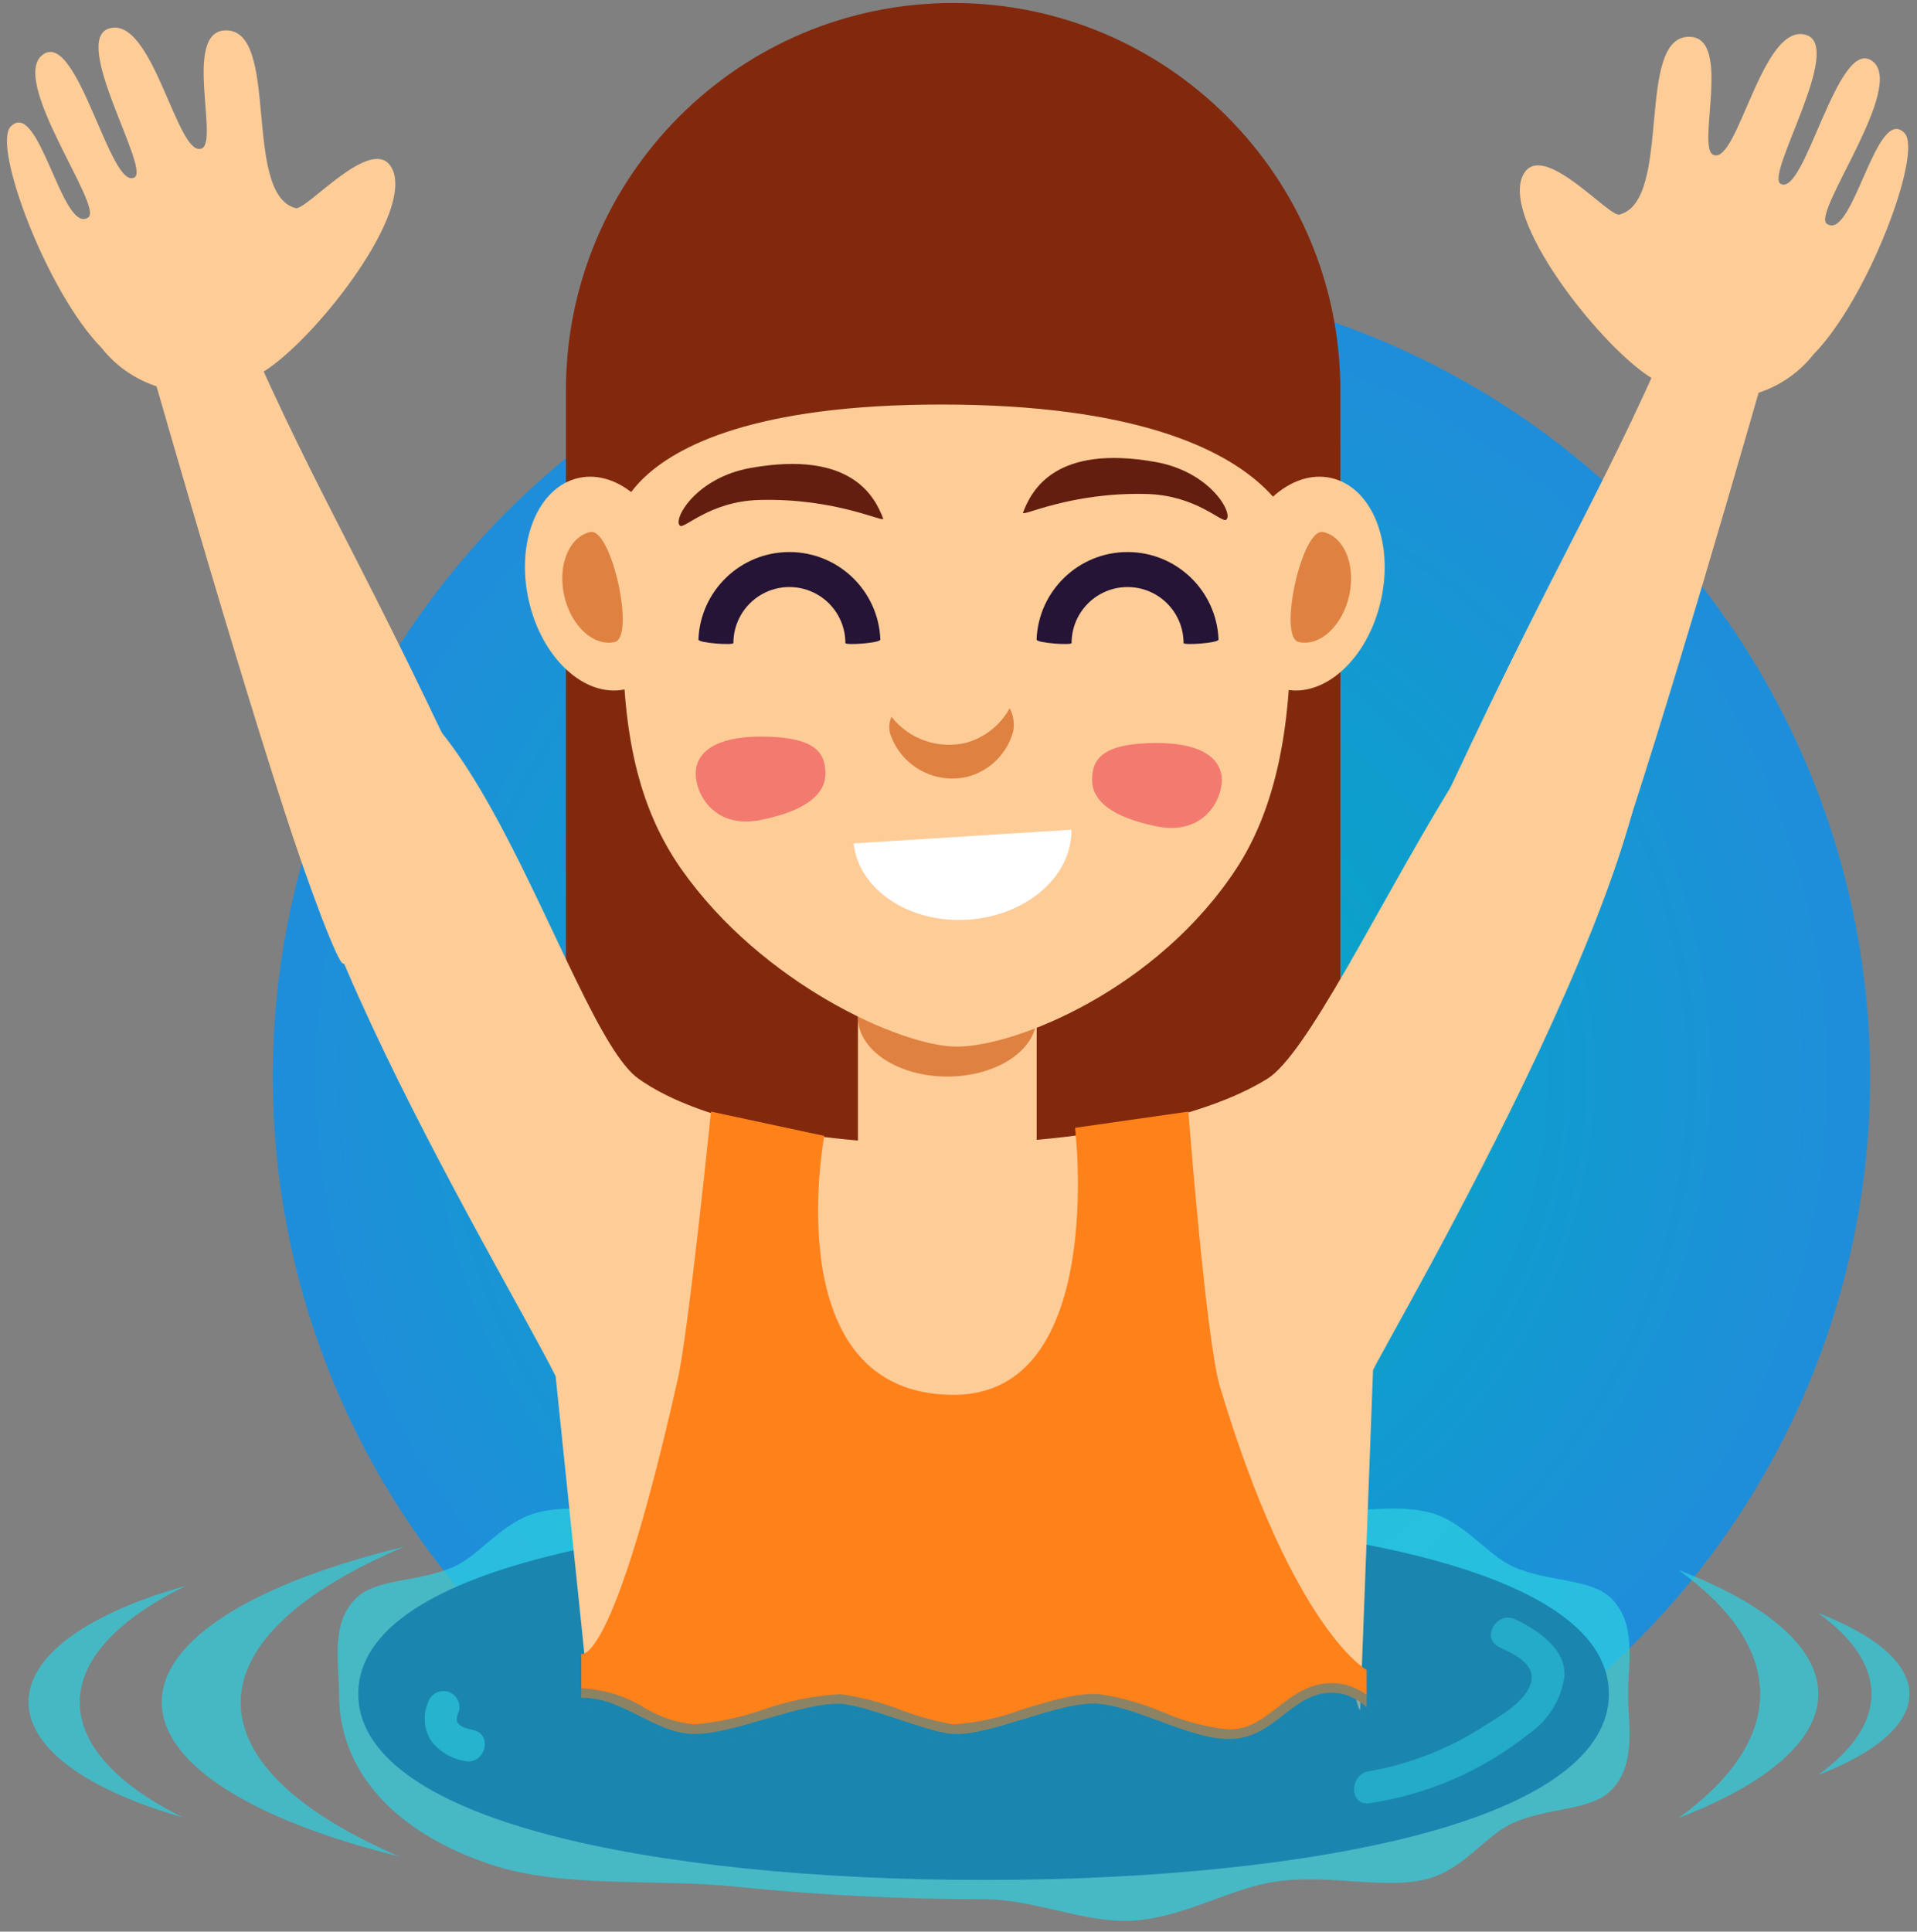 <?xml version="1.0" encoding="UTF-8"?>
<svg width="135px" height="136px" viewBox="0 0 135 136" version="1.1" xmlns="http://www.w3.org/2000/svg" xmlns:xlink="http://www.w3.org/1999/xlink">
    <rect x="0" y="0" width="135" height="136" fill="#808080" stroke="none"/>
    <title>Group</title>
    <defs>
        <radialGradient cx="50%" cy="50%" fx="50%" fy="50%" r="50%" gradientTransform="translate(0.5,0.5),scale(1,1),translate(-0.5,-0.5)" id="radialGradient-1">
            <stop stop-color="#00ABC2" offset="0%"></stop>
            <stop stop-color="#0E9ECD" offset="48.722%"></stop>
            <stop stop-color="#1F8EDA" offset="94.646%"></stop>
        </radialGradient>
    </defs>
    <g id="Diseño" stroke="none" stroke-width="1" fill="none" fill-rule="evenodd">
        <g id="Resultados" transform="translate(-609, -4856)">
            <g id="avatar-02-3" transform="translate(603, 4843)">
                <g id="Layer_1" transform="translate(6.489, 13.21)">
                    <ellipse id="Circle" fill="url(#radialGradient-1)" cx="74.965" cy="75.603" rx="56.246" ry="56.246"></ellipse>
                    <g id="Group">
                        <g opacity="0.7" transform="translate(23.287, 103.456)" fill="#2DD1E2" id="Shape">
                            <path d="M45.49,30.052 C49.08,30.052 52.626,31.758 55.972,31.563 C59.635,31.35 62.947,29.225 66.185,28.792 C69.975,28.285 73.775,29.402 76.777,28.615 C79.283,27.957 80.891,25.511 82.783,24.679 C85.268,23.587 88.217,23.818 89.633,22.431 C91.486,20.617 90.882,17.908 90.882,15.605 C90.882,13.312 91.493,10.622 89.66,8.838 C88.254,7.469 85.326,7.731 82.853,6.671 C80.974,5.865 79.363,3.442 76.873,2.818 C73.834,2.057 70.051,3.205 66.254,2.724 C63.019,2.315 59.695,0.21 55.998,0.013 C52.673,-0.165 49.128,1.551 45.49,1.551 C41.853,1.551 38.309,-0.165 34.984,0.013 C31.286,0.21 27.961,2.315 24.726,2.724 C20.929,3.205 17.145,2.057 14.107,2.818 C11.616,3.442 10.006,5.865 8.127,6.671 C5.654,7.731 2.726,7.469 1.32,8.838 C-0.514,10.622 0.098,13.312 0.098,15.605 C0.098,20.967 3.93,25.325 10.772,27.605 C15.885,29.31 22.396,28.577 28.207,29.186 C33.949,29.767 39.718,30.056 45.49,30.052 L45.49,30.052 Z M45.49,27.342 C40.112,27.342 35.143,25.313 30.54,24.895 C24.826,24.375 19.495,25.332 15.39,24.274 C7.916,22.349 4.616,18.756 4.616,15.605 C4.616,12.49 7.91,8.973 15.463,7.128 C19.551,6.13 24.849,7.142 30.575,6.658 C35.148,6.272 40.103,4.262 45.49,4.262 C50.876,4.262 55.831,6.272 60.403,6.658 C66.129,7.141 71.428,6.129 75.515,7.128 C83.069,8.973 86.363,12.49 86.363,15.605 C86.363,18.757 83.063,22.349 75.589,24.274 C71.484,25.332 66.153,24.375 60.441,24.895 C55.837,25.313 50.868,27.342 45.49,27.342 L45.49,27.342 Z"></path>
                        </g>
                        <g id="Shape">
                            <g transform="translate(1.518, 106.362)">
                                <path d="M67.259,25.791 C55.297,25.791 44.42,24.661 36.632,22.611 C27.859,20.301 23.222,16.873 23.222,12.698 C23.222,3.336 45.97,0 67.259,0 C88.548,0 111.295,3.336 111.295,12.698 C111.295,16.873 106.659,20.301 97.886,22.611 C90.099,24.661 79.221,25.791 67.259,25.791 L67.259,25.791 Z" fill="#1A86B0"></path>
                                <path d="M116.186,3.958 C119.886,6.631 121.945,9.587 121.945,12.698 C121.945,15.809 119.886,18.765 116.187,21.438 C122.341,19.066 126.04,16.02 126.04,12.698 C126.04,9.376 122.341,6.33 116.186,3.958 L116.186,3.958 Z" fill="#2DD1E2" opacity="0.7"></path>
                                <path d="M126.027,6.993 C128.441,8.738 129.786,10.668 129.786,12.698 C129.786,14.728 128.441,16.658 126.027,18.403 C130.044,16.854 132.458,14.866 132.458,12.698 C132.458,10.53 130.044,8.542 126.027,6.993 L126.027,6.993 Z" fill="#2DD1E2" opacity="0.7"></path>
                                <path d="M14.944,13.308 C14.944,9.184 19.236,5.381 26.466,2.328 C16.09,4.83 9.383,8.802 9.383,13.275 C9.383,17.695 15.934,21.626 26.101,24.133 C19.091,21.106 14.944,17.362 14.944,13.308 L14.944,13.308 Z" fill="#2DD1E2" opacity="0.7"></path>
                                <path d="M3.612,13.288 C3.612,10.206 6.398,7.363 11.093,5.081 C4.356,6.951 0,9.92 0,13.264 C0,16.568 4.254,19.506 10.857,21.38 C6.304,19.117 3.612,16.319 3.612,13.288 L3.612,13.288 Z" fill="#2DD1E2" opacity="0.7"></path>
                            </g>
                            <g>
                                <path d="M93.903,93.028 L93.903,27.268 C93.903,12.209 81.694,0 66.634,0 C51.574,0 39.366,12.208 39.366,27.268 L39.366,93.028 L93.903,93.028 Z" fill="#82290D"></path>
                                <path d="M59.928,63.626 L59.928,81.161 C59.928,81.161 59.928,84.476 66.554,84.476 C72.516,84.476 72.516,81.161 72.516,81.161 L72.516,63.626 L59.928,63.626 Z" fill="#FECC97"></path>
                                <path d="M72.516,71.411 C72.516,73.72 69.699,75.589 66.222,75.589 C62.747,75.589 59.928,73.72 59.928,71.411 C59.928,69.102 62.747,67.231 66.222,67.231 C69.699,67.231 72.516,69.102 72.516,71.411 L72.516,71.411 Z" fill="#DF8241"></path>
                                <path d="M90.403,44.524 C90.403,51.009 89.376,56.683 86.572,60.956 C80.989,69.46 71.043,73.479 66.884,73.479 C63.007,73.479 53.139,69.049 47.474,60.956 C44.415,56.587 43.366,51.321 43.366,44.524 C43.366,25.133 45.353,5.438 66.884,5.438 C88.413,5.438 90.403,25.133 90.403,44.524 L90.403,44.524 Z" fill="#FECC97"></path>
                                <path d="M67.559,52.083 C65.599,52.559 63.541,51.847 62.295,50.26 C62.11,50.655 62.085,51.105 62.225,51.518 C63.014,53.768 65.387,55.046 67.7,54.467 C69.243,54.039 70.445,52.829 70.864,51.283 C70.968,50.728 70.88,50.154 70.616,49.654 C69.963,50.84 68.862,51.715 67.559,52.083 L67.559,52.083 Z" fill="#DF8241"></path>
                                <path d="M101.592,55.37 C109.951,37.524 112.317,34.765 118.351,20.64 C119.502,17.944 119.298,15.891 122.011,16.971 C124.729,18.055 125.618,20.218 124.632,22.984 C124.632,22.984 118.692,43.965 114.396,57.217 C112.586,62.798 110.612,67.99 110.233,68.082 C106.137,69.078 98.811,61.31 101.592,55.37 L101.592,55.37 Z" fill="#FECC97"></path>
                                <path d="M133.633,9.16 C131.638,7.087 129.999,16.795 128.165,15.551 C127.059,14.802 133.843,5.784 131.333,4.068 C128.896,2.4 126.599,13.741 124.899,12.727 C123.826,12.084 129.408,3.037 126.687,2.243 C123.588,1.338 121.891,11.441 120.168,10.692 C118.962,10.167 121.492,2.487 118.528,2.382 C114.613,2.241 117.347,13.894 113.56,14.897 C112.807,15.098 108.102,9.578 106.783,12.087 C105.186,15.127 111.871,23.732 115.55,26.235 C116.338,26.767 117.214,27.154 118.138,27.377 C118.447,27.49 118.763,27.582 119.084,27.654 C122.128,28.324 125.287,27.194 127.217,24.746 C131.083,20.818 134.936,10.516 133.633,9.16 L133.633,9.16 Z" fill="#FECC97"></path>
                                <path d="M32.299,54.918 C23.941,37.072 21.575,34.313 15.54,20.188 C14.389,17.492 14.594,15.439 11.88,16.52 C9.163,17.603 8.274,19.766 9.259,22.532 C9.259,22.532 15.2,43.514 19.496,56.765 C21.305,62.347 23.279,67.538 23.659,67.63 C27.754,68.626 35.081,60.858 32.299,54.918 L32.299,54.918 Z" fill="#FECC97"></path>
                                <path d="M0.259,8.708 C2.254,6.635 3.892,16.343 5.727,15.099 C6.832,14.35 0.048,5.332 2.558,3.616 C4.995,1.948 7.292,13.289 8.992,12.275 C10.065,11.632 4.483,2.585 7.204,1.791 C10.303,0.886 12.001,10.989 13.723,10.24 C14.93,9.715 12.399,2.035 15.364,1.93 C19.279,1.789 16.544,13.442 20.331,14.445 C21.085,14.646 25.789,9.126 27.109,11.635 C28.705,14.675 22.02,23.28 18.341,25.783 C17.554,26.315 16.677,26.702 15.753,26.925 C15.444,27.038 15.129,27.13 14.808,27.202 C11.763,27.872 8.604,26.742 6.674,24.294 C2.808,20.367 -1.045,10.064 0.259,8.708 L0.259,8.708 Z" fill="#FECC97"></path>
                                <path d="M90.847,35.323 C90.03,40.987 93.291,28.272 65.8,28.272 C39.531,28.272 43.519,39.995 42.923,35.323 C40.418,15.726 45.291,0.781 67.226,0.781 C89.166,0.781 93.052,20.012 90.847,35.323 L90.847,35.323 Z" fill="#82290D"></path>
                                <path d="M86.421,39.734 C85.51,43.843 87.093,47.686 89.95,48.319 C92.807,48.951 95.862,46.134 96.768,42.024 C97.679,37.917 96.1,34.074 93.242,33.441 C90.381,32.809 87.332,35.627 86.421,39.734 L86.421,39.734 Z" fill="#FECC97"></path>
                                <path d="M90.973,44.993 C92.462,45.322 94.05,43.856 94.526,41.716 C94.998,39.577 94.175,37.577 92.688,37.247 C91.201,36.918 89.485,44.664 90.973,44.993 L90.973,44.993 Z" fill="#DF8241"></path>
                                <path d="M47.083,39.734 C47.992,43.843 46.412,47.686 43.557,48.319 C40.697,48.951 37.645,46.134 36.736,42.024 C35.823,37.917 37.404,34.074 40.262,33.441 C43.121,32.809 46.175,35.627 47.083,39.734 L47.083,39.734 Z" fill="#FECC97"></path>
                                <path d="M42.794,44.993 C41.306,45.322 39.716,43.856 39.242,41.716 C38.769,39.577 39.593,37.577 41.08,37.247 C42.567,36.918 44.282,44.664 42.794,44.993 L42.794,44.993 Z" fill="#DF8241"></path>
                                <path d="M52.955,34.992 C49.513,35.091 47.716,37.039 47.402,36.806 C46.863,36.405 48.471,33.436 52.361,32.74 C59.459,31.47 61.118,34.757 61.703,36.293 C61.843,36.656 58.42,34.836 52.955,34.992 L52.955,34.992 Z" fill="#631E10"></path>
                                <path d="M80.306,34.572 C83.748,34.672 85.546,36.619 85.86,36.386 C86.398,35.986 84.79,33.017 80.9,32.32 C73.802,31.05 72.144,34.337 71.557,35.873 C71.418,36.235 74.842,34.417 80.306,34.572 L80.306,34.572 Z" fill="#631E10"></path>
                                <path d="M59.623,59.171 C59.978,62.415 63.514,64.804 67.66,64.543 C71.808,64.282 75.014,61.468 74.965,58.207 L59.623,59.171 Z" fill="#FFFFFF"></path>
                                <path d="M51.158,45.065 C51.158,43.656 51.91,42.354 53.13,41.65 C54.35,40.945 55.854,40.945 57.074,41.65 C58.294,42.354 59.046,43.656 59.046,45.065 C59.046,45.232 61.508,45.069 61.508,44.818 C61.373,41.378 58.545,38.658 55.102,38.658 C51.659,38.658 48.83,41.378 48.696,44.818 C48.696,45.069 51.158,45.232 51.158,45.065 L51.158,45.065 Z" fill="#251435"></path>
                                <path d="M82.86,45.065 C82.86,42.888 81.095,41.123 78.917,41.123 C76.74,41.123 74.975,42.888 74.975,45.065 C74.975,45.232 72.509,45.069 72.509,44.818 C72.644,41.378 75.473,38.658 78.916,38.658 C82.359,38.658 85.188,41.378 85.323,44.818 C85.323,45.069 82.86,45.232 82.86,45.065 L82.86,45.065 Z" fill="#251435"></path>
                                <path d="M85.553,54.712 C85.553,53.271 84.248,52.103 80.987,52.103 C77.073,52.103 76.42,53.271 76.42,54.712 C76.42,56.153 77.788,57.334 80.987,57.974 C84.248,58.626 85.553,56.153 85.553,54.712 L85.553,54.712 Z" fill="#E92948" opacity="0.5"></path>
                                <path d="M48.505,54.26 C48.505,52.819 49.812,51.651 53.075,51.651 C56.987,51.651 57.638,52.819 57.638,54.26 C57.638,55.701 56.273,56.882 53.075,57.522 C49.812,58.174 48.505,55.701 48.505,54.26 L48.505,54.26 Z" fill="#E92948" opacity="0.5"></path>
                                <path d="M114.803,46.805 C108.213,35.325 94.278,72.313 88.76,75.744 C79.359,81.59 53.519,82.135 44.48,75.744 C39.361,72.125 31.563,41.138 21.234,48.514 C13.46,54.066 35.099,89.531 38.639,96.687 L40.898,118.508 C43.718,119.38 44.481,113.304 46.801,113.329 C49.662,113.36 54.401,110.122 57.261,110.225 C59.08,110.291 63.585,113.186 65.398,113.329 C68.144,113.547 73.127,109.882 75.859,110.225 C78.652,110.577 82.337,113.787 85.157,113.847 C88.744,113.924 91.095,115.898 94.538,116.799 C95.395,117.023 94.572,119.068 95.3,120.217 L96.204,96.255 C97.42,93.685 119.867,55.623 114.803,46.805 L114.803,46.805 Z" fill="#FECC97"></path>
                                <path d="M48.388,121.874 C51.195,121.895 55.841,119.676 58.644,119.747 C60.428,119.792 64.843,121.776 66.621,121.874 C69.312,122.023 74.2,119.511 76.876,119.747 C79.615,119.987 83.227,122.188 85.992,122.229 C89.509,122.282 90.613,118.42 93.989,119.037 C94.652,119.19 95.261,119.521 95.752,119.993 L95.752,117.369 C95.752,117.369 90.55,114.52 85.423,97.428 C84.44,94.153 83.197,78.056 83.197,78.056 L75.22,79.196 C75.22,79.196 77.499,97.997 66.674,97.997 C54.088,97.997 57.558,79.765 57.558,79.765 L49.581,78.056 C49.581,78.056 47.999,93.523 47.25,96.858 C42.638,117.369 40.446,116.229 40.446,116.229 L40.446,119.332 C43.366,119.255 45.601,121.854 48.388,121.874 L48.388,121.874 Z" fill="#FF811A"></path>
                            </g>
                        </g>
                        <path d="M32.842,121.599 C32.613,121.552 32.387,121.486 32.168,121.404 C31.992,121.338 31.837,121.226 31.721,121.078 L31.721,121.078 C31.818,121.181 31.732,121.034 31.71,121.025 C31.702,120.974 31.691,120.924 31.677,120.875 C31.684,120.668 31.734,120.464 31.824,120.278 C31.988,119.677 31.635,119.056 31.035,118.888 C30.435,118.735 29.821,119.084 29.646,119.677 C29.279,120.553 29.364,121.553 29.872,122.355 C30.453,123.112 31.3,123.621 32.242,123.778 C33.662,124.085 34.266,121.907 32.842,121.599 L32.842,121.599 Z" id="Shape" fill="#2DD1E2" opacity="0.6"></path>
                        <path d="M106.229,113.806 C104.921,113.183 103.774,115.131 105.089,115.757 C106.114,116.246 107.737,116.95 107.306,118.33 C106.905,119.618 105.168,120.6 104.114,121.257 C101.639,122.879 98.859,123.981 95.945,124.495 C94.522,124.681 94.503,126.943 95.945,126.755 C100.038,126.142 103.899,124.465 107.141,121.891 C108.507,120.964 109.426,119.51 109.676,117.877 C109.848,115.882 107.758,114.535 106.229,113.806 L106.229,113.806 Z" id="Shape" fill="#2DD1E2" opacity="0.5"></path>
                        <g opacity="0.5" transform="translate(39.768, 118.293)" fill="#1A86B0" id="Shape">
                            <path d="M46.295,4.614 C46.268,4.614 46.241,4.614 46.214,4.614 C44.462,4.448 42.748,4.005 41.136,3.3 C39.826,2.744 38.454,2.35 37.048,2.129 C35.815,2.019 33.911,2.604 32.071,3.168 C30.387,3.806 28.614,4.174 26.816,4.258 C25.434,4.045 24.08,3.684 22.776,3.182 C21.511,2.694 20.198,2.342 18.859,2.131 C17.154,2.257 15.473,2.607 13.86,3.173 C12.18,3.755 10.432,4.12 8.659,4.259 L8.615,4.259 C7.159,4.145 5.749,3.69 4.5,2.932 C3.353,2.217 2.045,1.799 0.696,1.716 C0.454,1.723 0.226,1.599 0.1,1.393 C-0.027,1.187 -0.033,0.928 0.082,0.716 C0.198,0.503 0.418,0.368 0.66,0.361 C2.235,0.43 3.767,0.899 5.111,1.723 C6.177,2.379 7.379,2.783 8.625,2.904 L8.66,2.904 C10.303,2.758 11.922,2.411 13.48,1.871 C15.225,1.256 17.047,0.887 18.894,0.776 C20.37,0.976 21.817,1.351 23.204,1.895 C24.397,2.351 25.632,2.689 26.89,2.905 C28.526,2.795 30.138,2.447 31.673,1.872 C33.639,1.27 35.671,0.648 37.167,0.778 C38.693,1.009 40.183,1.429 41.605,2.028 C43.076,2.673 44.637,3.088 46.234,3.258 C47.694,3.285 48.68,2.509 49.731,1.693 C50.932,0.76 52.293,-0.298 54.343,0.078 C55.128,0.252 55.851,0.637 56.433,1.192 C56.712,1.44 56.737,1.867 56.49,2.147 C56.242,2.427 55.815,2.454 55.535,2.207 C55.136,1.818 54.64,1.543 54.099,1.411 C52.645,1.146 51.68,1.895 50.562,2.764 C49.405,3.868 47.892,4.524 46.295,4.614 L46.295,4.614 Z"></path>
                        </g>
                    </g>
                </g>
            </g>
        </g>
    </g>
</svg>